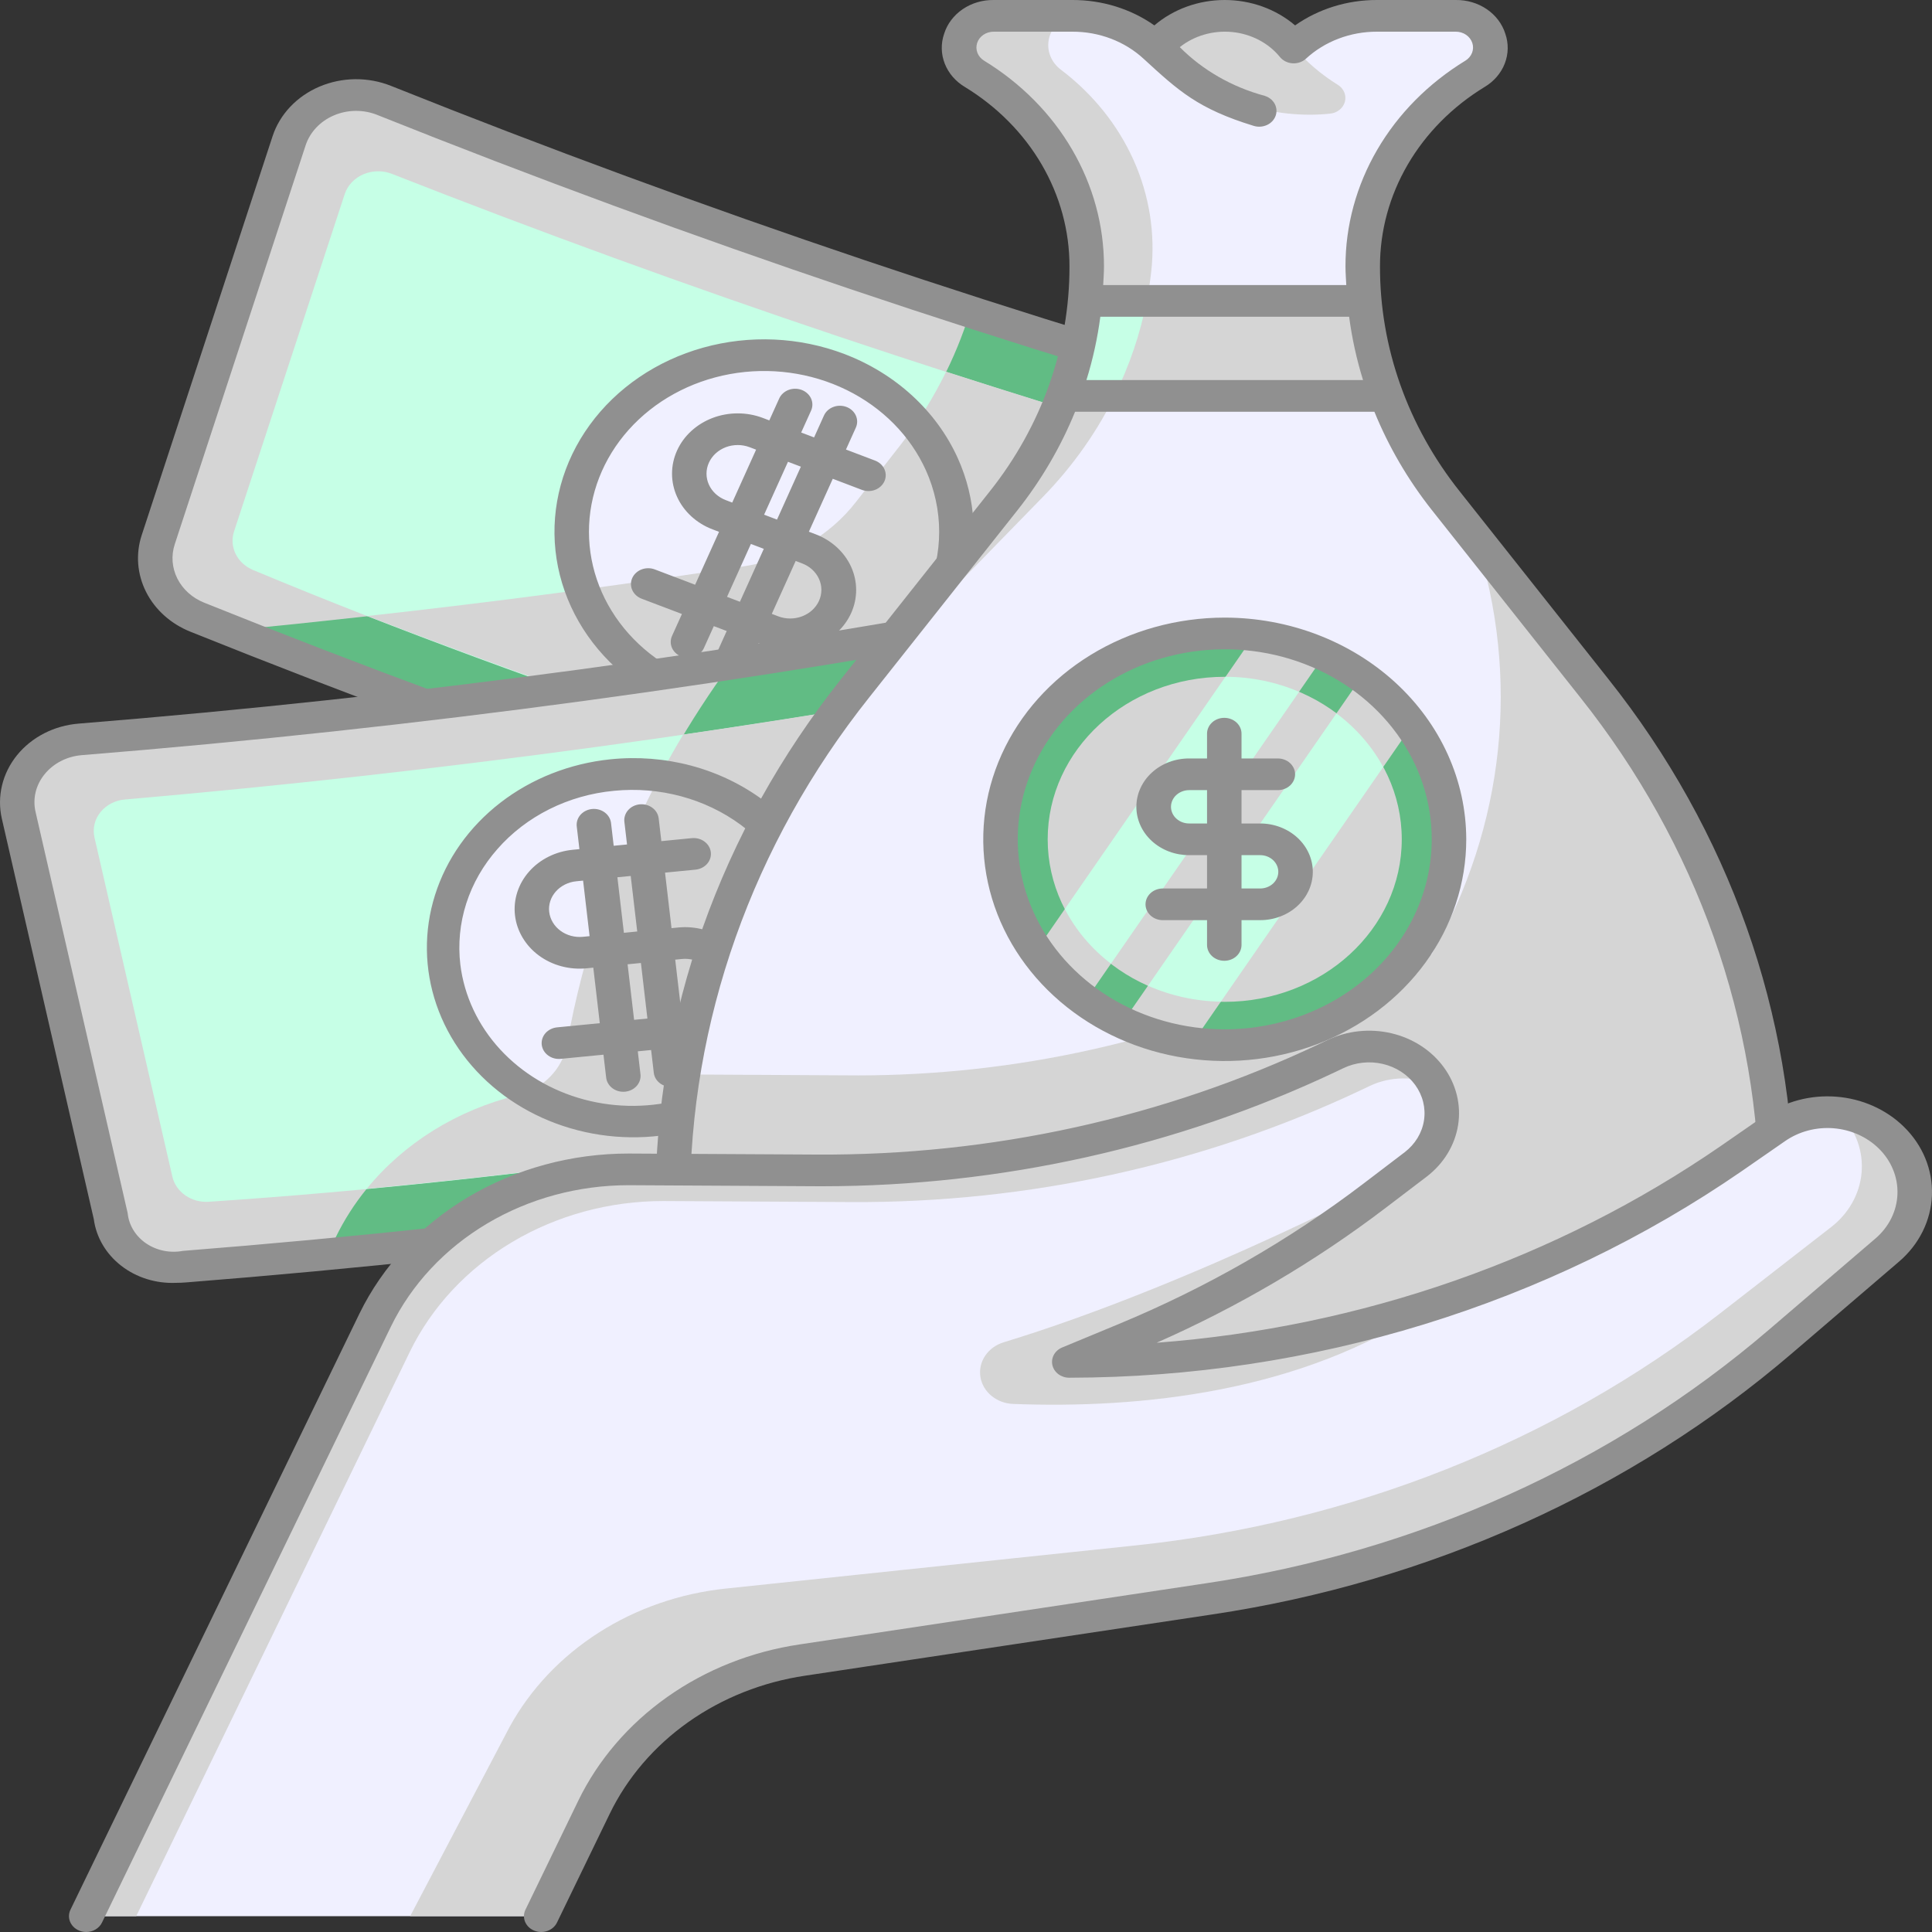 <svg width="100" height="100" viewBox="0 0 100 100" fill="none" xmlns="http://www.w3.org/2000/svg">
<rect x="0" y="0" width="100" height="100" fill="#333333" stroke="none"/>
<path d="M10.203 31.942C26.614 38.541 43.443 44.226 60.599 48.965L60.601 48.966C61.591 49.239 62.658 49.141 63.569 48.692C64.479 48.243 65.158 47.48 65.456 46.572L72.095 26.335C72.242 25.888 72.291 25.42 72.24 24.956C72.189 24.493 72.04 24.043 71.799 23.632C71.559 23.222 71.233 22.859 70.84 22.564C70.447 22.269 69.995 22.048 69.508 21.914C52.62 17.249 36.048 11.667 19.881 5.197C19.412 5.009 18.904 4.915 18.392 4.92C17.88 4.925 17.375 5.03 16.911 5.228C16.446 5.425 16.033 5.711 15.697 6.065C15.361 6.42 15.112 6.836 14.964 7.286L8.188 27.938C7.933 28.716 7.997 29.553 8.368 30.291C8.739 31.029 9.392 31.616 10.203 31.942Z" fill="#F0F0FF"/>
<path d="M10.203 31.942C26.614 38.541 43.443 44.226 60.599 48.965L60.601 48.966C61.591 49.239 62.658 49.141 63.569 48.692C64.479 48.243 65.158 47.48 65.456 46.572L72.095 26.335C72.242 25.888 72.291 25.42 72.24 24.956C72.189 24.493 72.04 24.043 71.799 23.632C71.559 23.222 71.233 22.859 70.84 22.564C70.447 22.269 69.995 22.048 69.508 21.914C52.62 17.249 36.048 11.667 19.881 5.197C19.412 5.009 18.904 4.915 18.392 4.92C17.88 4.925 17.375 5.03 16.911 5.228C16.446 5.425 16.033 5.711 15.697 6.065C15.361 6.42 15.112 6.836 14.964 7.286L8.188 27.938C7.933 28.716 7.997 29.553 8.368 30.291C8.739 31.029 9.392 31.616 10.203 31.942Z" fill="#D5D5D5"/>
<path d="M60.599 48.965L60.601 48.966C61.591 49.239 62.658 49.141 63.569 48.692C64.479 48.243 65.158 47.48 65.456 46.572L72.096 26.335C72.242 25.889 72.291 25.42 72.24 24.956C72.19 24.493 72.04 24.043 71.8 23.632C71.559 23.222 71.233 22.859 70.84 22.564C70.447 22.269 69.995 22.048 69.509 21.914C63.027 20.123 56.594 18.198 50.21 16.136C49.448 18.608 48.229 20.942 46.607 23.035L44.295 25.995C42.926 27.754 40.855 28.945 38.533 29.307C29.713 30.663 20.853 31.771 11.954 32.632C27.81 38.938 44.053 44.391 60.599 48.965Z" fill="#61BC84"/>
<path d="M62.431 44.258L68.176 26.749C68.314 26.329 68.266 25.876 68.041 25.488C67.817 25.101 67.434 24.811 66.977 24.682C51.125 20.228 35.546 14.995 20.305 9.007C20.071 8.912 19.817 8.863 19.56 8.865C19.304 8.867 19.051 8.919 18.818 9.017C18.585 9.115 18.377 9.258 18.209 9.436C18.041 9.614 17.916 9.822 17.842 10.047L12.115 27.504C11.987 27.89 12.017 28.305 12.197 28.672C12.377 29.04 12.697 29.334 13.096 29.502C28.203 35.805 44.683 41.047 60.173 45.373C60.401 45.436 60.641 45.458 60.877 45.436C61.115 45.414 61.345 45.349 61.554 45.246C61.764 45.142 61.95 45.002 62.1 44.832C62.251 44.663 62.363 44.467 62.431 44.258Z" fill="#C6FFE6"/>
<path d="M60.173 45.373C60.401 45.436 60.64 45.458 60.877 45.436C61.114 45.414 61.344 45.35 61.554 45.246C61.764 45.142 61.949 45.002 62.1 44.832C62.25 44.663 62.363 44.468 62.431 44.258L68.176 26.749C68.314 26.329 68.266 25.876 68.041 25.488C67.817 25.101 67.434 24.811 66.977 24.682C61.63 23.179 55.436 21.318 48.97 19.239C48.32 20.573 47.529 21.844 46.606 23.034L44.294 25.995C42.926 27.754 40.855 28.945 38.533 29.307C32.045 30.305 25.536 31.164 19.003 31.886C32.457 37.046 46.2 41.548 60.173 45.373Z" fill="#D5D5D5"/>
<path d="M39.541 36.666C45.045 36.666 49.506 32.573 49.506 27.524C49.506 22.475 45.045 18.381 39.541 18.381C34.038 18.381 29.577 22.475 29.577 27.524C29.577 32.573 34.038 36.666 39.541 36.666Z" fill="#F0F0FF"/>
<path d="M48.748 31.022C49.42 29.532 49.65 27.904 49.415 26.305C49.179 24.707 48.486 23.194 47.407 21.921C47.149 22.297 46.889 22.673 46.606 23.035L44.294 25.995C42.926 27.754 40.854 28.945 38.533 29.307C35.739 29.736 32.941 30.141 30.139 30.52C30.8 32.273 32.026 33.8 33.654 34.897C35.282 35.995 37.236 36.612 39.255 36.667C41.274 36.721 43.264 36.21 44.959 35.202C46.655 34.194 47.976 32.736 48.748 31.022Z" fill="#D5D5D5"/>
<path d="M45.279 23.834L43.787 23.268L44.298 22.135C44.389 21.934 44.389 21.708 44.298 21.507C44.208 21.307 44.034 21.147 43.815 21.064C43.596 20.981 43.351 20.98 43.132 21.064C42.913 21.147 42.739 21.306 42.648 21.507L42.137 22.641L41.469 22.387L41.981 21.254C42.026 21.155 42.049 21.048 42.049 20.941C42.049 20.833 42.026 20.726 41.981 20.627C41.936 20.527 41.87 20.437 41.787 20.361C41.704 20.285 41.606 20.224 41.498 20.183C41.389 20.142 41.273 20.121 41.156 20.121C41.038 20.121 40.922 20.142 40.814 20.183C40.706 20.224 40.607 20.285 40.524 20.361C40.441 20.437 40.376 20.527 40.331 20.627L39.819 21.76L39.486 21.633C39.073 21.476 38.631 21.396 38.184 21.396C37.738 21.396 37.296 21.476 36.883 21.633C36.471 21.79 36.096 22.02 35.78 22.31C35.464 22.599 35.214 22.944 35.043 23.322C34.872 23.701 34.784 24.107 34.784 24.517C34.784 24.927 34.872 25.332 35.043 25.711C35.214 26.09 35.464 26.434 35.78 26.724C36.096 27.014 36.47 27.244 36.883 27.401L37.217 27.527L35.98 30.266L33.908 29.479C33.799 29.435 33.682 29.412 33.563 29.411C33.445 29.409 33.327 29.43 33.217 29.47C33.107 29.511 33.007 29.572 32.923 29.648C32.839 29.725 32.772 29.816 32.726 29.917C32.681 30.018 32.658 30.125 32.658 30.235C32.659 30.343 32.683 30.451 32.73 30.551C32.776 30.652 32.844 30.742 32.929 30.818C33.014 30.894 33.115 30.954 33.225 30.994L35.297 31.78L34.785 32.914C34.74 33.013 34.717 33.12 34.717 33.227C34.717 33.335 34.74 33.442 34.785 33.541C34.83 33.641 34.896 33.731 34.979 33.807C35.062 33.883 35.16 33.944 35.268 33.985C35.377 34.026 35.493 34.047 35.61 34.047C35.727 34.047 35.843 34.026 35.952 33.985C36.06 33.944 36.159 33.883 36.242 33.807C36.324 33.731 36.39 33.641 36.435 33.541L36.947 32.408L37.614 32.661L37.103 33.794C37.057 33.894 37.034 34.001 37.033 34.108C37.033 34.216 37.056 34.323 37.101 34.423C37.145 34.523 37.211 34.614 37.294 34.69C37.377 34.767 37.476 34.827 37.584 34.869C37.693 34.91 37.81 34.931 37.927 34.931C38.045 34.931 38.161 34.91 38.27 34.868C38.378 34.827 38.477 34.766 38.56 34.689C38.642 34.613 38.708 34.522 38.753 34.422L39.264 33.288L39.599 33.415C40.011 33.574 40.455 33.657 40.902 33.658C41.35 33.66 41.794 33.58 42.208 33.424C42.622 33.267 42.999 33.037 43.316 32.747C43.633 32.456 43.884 32.111 44.056 31.732C44.227 31.352 44.315 30.945 44.314 30.533C44.314 30.122 44.225 29.715 44.053 29.336C43.88 28.956 43.628 28.612 43.31 28.322C42.992 28.032 42.615 27.803 42.201 27.648L41.867 27.521L43.104 24.782L44.596 25.349C44.705 25.393 44.822 25.416 44.941 25.417C45.059 25.419 45.177 25.398 45.287 25.357C45.397 25.317 45.497 25.256 45.581 25.179C45.665 25.103 45.732 25.012 45.777 24.911C45.823 24.81 45.846 24.703 45.845 24.594C45.845 24.485 45.82 24.377 45.774 24.277C45.728 24.177 45.66 24.086 45.575 24.01C45.49 23.934 45.389 23.874 45.279 23.834ZM37.565 25.886C37.37 25.811 37.192 25.702 37.042 25.565C36.892 25.427 36.773 25.264 36.692 25.084C36.611 24.904 36.569 24.711 36.569 24.516C36.569 24.322 36.611 24.129 36.692 23.949C36.774 23.769 36.893 23.606 37.043 23.468C37.193 23.331 37.371 23.222 37.566 23.147C37.763 23.073 37.972 23.035 38.184 23.035C38.397 23.035 38.606 23.073 38.802 23.148L39.136 23.274L37.9 26.013L37.565 25.886ZM37.63 30.893L38.867 28.154L39.534 28.408L38.298 31.147L37.63 30.893ZM41.518 29.162C41.914 29.312 42.228 29.601 42.392 29.964C42.556 30.328 42.555 30.736 42.392 31.099C42.227 31.462 41.913 31.751 41.517 31.901C41.122 32.051 40.677 32.051 40.282 31.901L39.948 31.774L41.184 29.035L41.518 29.162ZM40.218 26.894L39.55 26.64L40.786 23.902L41.453 24.155L40.218 26.894ZM72.586 23.244C72.292 22.738 71.891 22.29 71.407 21.927C70.923 21.564 70.365 21.293 69.766 21.129C52.913 16.469 36.374 10.898 20.238 4.445C19.653 4.211 19.021 4.093 18.383 4.099C17.745 4.106 17.116 4.237 16.536 4.483C15.957 4.729 15.441 5.085 15.023 5.527C14.605 5.97 14.293 6.488 14.109 7.049L7.334 27.701C7.016 28.671 7.097 29.714 7.559 30.634C8.022 31.553 8.835 32.286 9.845 32.693C26.291 39.302 43.154 44.998 60.344 49.75C60.947 49.917 61.579 49.973 62.204 49.915C62.83 49.858 63.438 49.687 63.992 49.414C64.546 49.141 65.036 48.77 65.434 48.323C65.832 47.875 66.13 47.361 66.311 46.808L72.95 26.571C73.132 26.022 73.194 25.445 73.131 24.874C73.069 24.303 72.884 23.749 72.586 23.244ZM71.241 26.099L64.601 46.336C64.37 47.036 63.846 47.623 63.145 47.969C62.443 48.315 61.62 48.391 60.857 48.18C43.736 43.447 26.941 37.774 10.562 31.192C9.951 30.945 9.46 30.503 9.18 29.947C8.901 29.391 8.852 28.761 9.044 28.174L15.819 7.522C15.93 7.183 16.119 6.87 16.372 6.602C16.625 6.335 16.936 6.119 17.287 5.971C17.637 5.822 18.017 5.743 18.403 5.739C18.789 5.735 19.171 5.806 19.525 5.948C35.726 12.427 52.33 18.021 69.251 22.699C69.625 22.802 69.973 22.972 70.275 23.198C70.578 23.425 70.829 23.704 71.013 24.02C71.198 24.336 71.313 24.682 71.352 25.038C71.391 25.395 71.354 25.755 71.241 26.099ZM43.696 18.32C41.377 17.439 38.796 17.324 36.395 17.994C33.993 18.664 31.919 20.078 30.526 21.994C29.132 23.911 28.505 26.212 28.752 28.505C29 30.798 30.105 32.941 31.881 34.57C33.656 36.199 35.992 37.212 38.49 37.437C40.988 37.662 43.493 37.085 45.58 35.804C47.667 34.523 49.205 32.618 49.933 30.413C50.661 28.208 50.534 25.839 49.573 23.71C48.468 21.27 46.355 19.331 43.696 18.32ZM47.923 30.709C47.12 32.487 45.671 33.955 43.822 34.863C41.972 35.77 39.837 36.061 37.781 35.685C35.724 35.31 33.873 34.291 32.542 32.803C31.212 31.315 30.485 29.45 30.484 27.524C30.484 25.599 31.211 23.734 32.541 22.246C33.872 20.757 35.723 19.739 37.779 19.363C39.836 18.987 41.971 19.278 43.821 20.185C45.67 21.092 47.12 22.56 47.922 24.338C48.841 26.378 48.841 28.669 47.923 30.709Z" fill="#909090"/>
<path d="M9.536 65.562L9.551 65.561C27.195 64.17 44.733 61.807 62.07 58.486L62.081 58.483C62.574 58.389 63.041 58.206 63.457 57.946C63.873 57.685 64.228 57.352 64.504 56.965C64.779 56.578 64.969 56.145 65.061 55.691C65.154 55.237 65.149 54.77 65.045 54.318L60.374 33.974C60.162 33.066 59.568 32.271 58.721 31.763C57.874 31.255 56.842 31.075 55.851 31.262C38.786 34.531 21.525 36.871 4.159 38.269C3.656 38.308 3.168 38.445 2.727 38.67C2.286 38.895 1.901 39.204 1.6 39.575C1.298 39.947 1.086 40.373 0.977 40.825C0.868 41.278 0.865 41.746 0.968 42.2L5.737 62.973C5.917 63.756 6.402 64.451 7.102 64.928C7.802 65.405 8.667 65.631 9.536 65.562Z" fill="#F0F0FF"/>
<path d="M9.536 65.562L9.551 65.561C27.195 64.17 44.733 61.807 62.07 58.486L62.081 58.483C62.574 58.389 63.041 58.206 63.457 57.946C63.873 57.685 64.228 57.352 64.504 56.965C64.779 56.578 64.969 56.145 65.061 55.691C65.154 55.237 65.149 54.77 65.045 54.318L60.374 33.974C60.162 33.066 59.568 32.271 58.721 31.763C57.874 31.255 56.842 31.075 55.851 31.262C38.786 34.531 21.525 36.871 4.159 38.269C3.656 38.308 3.168 38.445 2.727 38.67C2.286 38.895 1.901 39.204 1.6 39.575C1.298 39.947 1.086 40.373 0.977 40.825C0.868 41.278 0.865 41.746 0.968 42.2L5.737 62.973C5.917 63.756 6.402 64.451 7.102 64.928C7.802 65.405 8.667 65.631 9.536 65.562Z" fill="#D5D5D5"/>
<path d="M62.081 58.483C62.574 58.389 63.041 58.206 63.457 57.946C63.873 57.685 64.228 57.352 64.504 56.965C64.779 56.578 64.969 56.145 65.061 55.691C65.154 55.237 65.148 54.77 65.045 54.318L60.374 33.974C60.162 33.066 59.568 32.271 58.721 31.764C57.873 31.256 56.842 31.076 55.851 31.262C49.865 32.409 43.857 33.439 37.825 34.352C33.486 40.29 30.592 47.017 29.34 54.074C29.232 54.691 28.931 55.267 28.475 55.731C28.019 56.196 27.427 56.53 26.769 56.693C24.707 57.198 22.793 58.119 21.169 59.39C19.544 60.66 18.249 62.248 17.379 64.037L16.954 64.915C32.103 63.486 47.161 61.34 62.069 58.486L62.081 58.483Z" fill="#61BC84"/>
<path d="M61.227 53.627L57.184 36.017C57.086 35.593 56.81 35.222 56.415 34.984C56.021 34.747 55.54 34.662 55.078 34.749C39.022 37.752 22.803 39.965 6.49 41.379C6.238 41.397 5.993 41.465 5.772 41.577C5.551 41.689 5.358 41.843 5.206 42.029C5.055 42.214 4.948 42.428 4.894 42.654C4.839 42.881 4.838 43.115 4.889 43.343L8.921 60.901C9.01 61.29 9.25 61.636 9.596 61.876C9.942 62.115 10.371 62.231 10.803 62.203C27.164 61.119 44.169 58.525 59.843 55.567C60.073 55.523 60.291 55.439 60.485 55.318C60.679 55.197 60.846 55.042 60.974 54.861C61.103 54.681 61.192 54.479 61.235 54.268C61.278 54.056 61.276 53.838 61.227 53.627Z" fill="#C6FFE6"/>
<path d="M61.227 53.627L57.183 36.017C57.086 35.593 56.809 35.222 56.415 34.984C56.02 34.747 55.54 34.662 55.078 34.749C49.317 35.826 42.519 36.968 35.363 38.02C32.375 43.018 30.338 48.447 29.34 54.074C29.232 54.691 28.931 55.267 28.475 55.732C28.019 56.196 27.427 56.53 26.769 56.693C23.655 57.458 20.913 59.163 18.982 61.532C32.765 60.236 46.765 58.035 59.842 55.567C60.072 55.524 60.29 55.439 60.485 55.318C60.679 55.197 60.845 55.042 60.974 54.862C61.103 54.682 61.191 54.48 61.235 54.268C61.278 54.056 61.275 53.838 61.227 53.627Z" fill="#D5D5D5"/>
<path d="M32.733 58.061C38.173 58.061 42.582 54.032 42.582 49.063C42.582 44.094 38.173 40.066 32.733 40.066C27.294 40.066 22.884 44.094 22.884 49.063C22.884 54.032 27.294 58.061 32.733 58.061Z" fill="#F0F0FF"/>
<path d="M42.526 48.106C42.288 46.118 41.337 44.26 39.822 42.823C38.307 41.386 36.314 40.453 34.158 40.169C31.823 44.564 30.2 49.248 29.34 54.074C29.245 54.612 29.005 55.12 28.641 55.55C28.276 55.98 27.8 56.32 27.256 56.538C28.809 57.49 30.626 58.018 32.493 58.059C34.361 58.099 36.203 57.652 37.804 56.768C39.405 55.884 40.699 54.6 41.535 53.066C42.371 51.533 42.715 49.812 42.526 48.106Z" fill="#D5D5D5"/>
<path d="M35.104 48.007L34.758 48.041L34.422 45.167L35.999 45.013C36.115 45.001 36.228 44.969 36.331 44.917C36.434 44.866 36.525 44.796 36.599 44.713C36.673 44.629 36.728 44.533 36.761 44.429C36.794 44.326 36.805 44.218 36.792 44.111C36.78 44.004 36.745 43.9 36.688 43.805C36.632 43.711 36.556 43.627 36.465 43.56C36.374 43.492 36.269 43.442 36.157 43.411C36.044 43.381 35.926 43.371 35.809 43.382L34.231 43.537L34.092 42.348C34.063 42.134 33.944 41.94 33.761 41.806C33.577 41.672 33.343 41.61 33.11 41.633C32.877 41.656 32.663 41.762 32.515 41.929C32.366 42.096 32.295 42.309 32.316 42.523L32.455 43.71L31.765 43.777L31.626 42.589C31.598 42.376 31.479 42.181 31.295 42.047C31.111 41.913 30.878 41.851 30.645 41.874C30.412 41.897 30.198 42.004 30.049 42.17C29.901 42.337 29.83 42.55 29.851 42.764L29.99 43.951L29.647 43.984C29.207 44.027 28.781 44.148 28.393 44.342C28.005 44.536 27.662 44.798 27.384 45.114C27.106 45.429 26.899 45.792 26.774 46.181C26.649 46.57 26.609 46.978 26.656 47.381C26.703 47.785 26.837 48.175 27.049 48.531C27.261 48.887 27.547 49.202 27.891 49.456C28.235 49.71 28.631 49.9 29.055 50.013C29.479 50.127 29.924 50.163 30.363 50.119L30.709 50.085L31.045 52.96L28.852 53.174C28.734 53.184 28.619 53.214 28.514 53.265C28.408 53.316 28.315 53.385 28.239 53.469C28.164 53.553 28.107 53.651 28.073 53.755C28.039 53.86 28.028 53.969 28.04 54.078C28.053 54.186 28.089 54.291 28.146 54.387C28.204 54.482 28.282 54.566 28.375 54.634C28.468 54.702 28.575 54.752 28.689 54.781C28.804 54.81 28.924 54.818 29.041 54.804L31.236 54.59L31.375 55.778C31.399 55.979 31.502 56.165 31.666 56.3C31.829 56.435 32.042 56.51 32.262 56.51C32.294 56.51 32.326 56.508 32.358 56.505C32.594 56.482 32.809 56.374 32.958 56.205C33.107 56.035 33.176 55.819 33.151 55.603L33.012 54.416L33.702 54.349L33.841 55.537C33.869 55.751 33.988 55.945 34.172 56.079C34.356 56.213 34.589 56.275 34.822 56.252C35.056 56.229 35.269 56.123 35.418 55.956C35.566 55.79 35.638 55.576 35.616 55.362L35.477 54.175L35.821 54.142C36.26 54.099 36.685 53.977 37.073 53.782C37.46 53.589 37.802 53.326 38.079 53.011C38.356 52.696 38.562 52.333 38.687 51.944C38.811 51.556 38.851 51.148 38.804 50.746C38.757 50.343 38.624 49.953 38.413 49.597C38.201 49.241 37.916 48.928 37.572 48.673C37.228 48.419 36.834 48.229 36.41 48.115C35.987 48.001 35.543 47.964 35.104 48.007ZM32.646 45.34L32.983 48.214L32.293 48.282L31.956 45.407L32.646 45.34ZM28.427 47.204C28.404 47.017 28.423 46.826 28.481 46.645C28.539 46.464 28.636 46.295 28.766 46.148C28.897 45.999 29.059 45.875 29.242 45.783C29.426 45.691 29.628 45.634 29.835 45.614L30.181 45.581L30.517 48.455L30.173 48.489C29.756 48.53 29.339 48.418 29.011 48.177C28.684 47.937 28.474 47.587 28.427 47.204ZM32.821 52.786L32.484 49.911L33.174 49.844L33.51 52.719L32.821 52.786ZM36.699 51.98C36.568 52.129 36.406 52.252 36.223 52.344C36.04 52.435 35.839 52.492 35.632 52.512L35.286 52.545L34.949 49.671L35.293 49.637C35.71 49.596 36.128 49.708 36.455 49.949C36.782 50.189 36.993 50.538 37.04 50.921C37.063 51.109 37.044 51.3 36.986 51.482C36.927 51.664 36.829 51.833 36.699 51.98ZM65.918 54.149L61.248 33.805C60.988 32.684 60.255 31.703 59.21 31.076C58.165 30.449 56.892 30.228 55.669 30.459C38.638 33.718 21.412 36.054 4.081 37.453C3.452 37.502 2.842 37.673 2.29 37.955C1.739 38.237 1.259 38.623 0.882 39.087C0.506 39.552 0.24 40.085 0.105 40.651C-0.031 41.216 -0.035 41.802 0.094 42.369L4.855 63.104C4.98 64.043 5.487 64.904 6.274 65.515C7.06 66.126 8.069 66.442 9.098 66.4C9.272 66.4 9.449 66.392 9.63 66.378C27.313 64.979 44.889 62.611 62.263 59.285C62.871 59.169 63.448 58.944 63.96 58.623C64.473 58.301 64.912 57.891 65.251 57.413C65.591 56.936 65.825 56.403 65.939 55.842C66.053 55.282 66.046 54.707 65.918 54.149ZM63.756 56.517C63.545 56.815 63.27 57.072 62.95 57.272C62.629 57.472 62.268 57.612 61.887 57.683C44.585 60.994 27.083 63.352 9.474 64.745H9.47C9.14 64.807 8.8 64.805 8.471 64.738C8.142 64.671 7.833 64.541 7.562 64.357C7.292 64.172 7.067 63.937 6.903 63.668C6.738 63.398 6.638 63.099 6.608 62.791L1.842 42.031C1.762 41.694 1.763 41.344 1.843 41.006C1.924 40.669 2.082 40.351 2.308 40.075C2.535 39.794 2.825 39.561 3.157 39.391C3.489 39.22 3.857 39.117 4.237 39.086C21.637 37.682 38.933 35.337 56.033 32.065C56.794 31.919 57.585 32.056 58.235 32.446C58.885 32.835 59.34 33.446 59.5 34.143L64.171 54.487C64.252 54.834 64.257 55.192 64.186 55.54C64.114 55.889 63.968 56.22 63.756 56.517ZM31.591 39.302C29.493 39.518 27.512 40.3 25.897 41.549C24.283 42.798 23.107 44.458 22.519 46.319C21.93 48.181 21.956 50.16 22.592 52.009C23.227 53.857 24.445 55.491 26.091 56.705C27.738 57.918 29.738 58.657 31.841 58.828C33.945 58.999 36.056 58.595 37.909 57.666C39.762 56.736 41.273 55.324 42.253 53.608C43.233 51.891 43.637 49.946 43.414 48.018C43.267 46.731 42.843 45.484 42.168 44.348C41.492 43.212 40.579 42.211 39.48 41.4C38.381 40.59 37.118 39.987 35.764 39.627C34.41 39.267 32.992 39.157 31.591 39.302ZM39.719 54.18C38.607 55.443 37.114 56.376 35.426 56.862C33.738 57.348 31.932 57.365 30.233 56.911C28.535 56.457 27.021 55.552 25.881 54.31C24.742 53.069 24.027 51.545 23.828 49.932C23.701 48.867 23.805 47.79 24.134 46.762C24.464 45.734 25.012 44.777 25.748 43.945C26.486 43.101 27.4 42.401 28.435 41.883C29.471 41.366 30.608 41.042 31.78 40.932C34.136 40.699 36.495 41.333 38.343 42.694C40.191 44.055 41.376 46.032 41.639 48.194C41.766 49.258 41.662 50.336 41.333 51.364C41.003 52.391 40.455 53.349 39.719 54.18Z" fill="#909090"/>
<path d="M70.535 13.784C70.535 11.813 71.065 9.873 72.078 8.135C73.091 6.398 74.556 4.916 76.342 3.823C76.661 3.628 76.903 3.344 77.032 3.013C77.162 2.681 77.172 2.321 77.061 1.984C76.95 1.647 76.723 1.352 76.416 1.143C76.108 0.933 75.735 0.82 75.352 0.82H71.275C70.474 0.82 69.681 0.965 68.941 1.246C68.202 1.527 67.529 1.939 66.963 2.459C66.547 1.95 66.008 1.537 65.388 1.252C64.769 0.968 64.085 0.82 63.392 0.82C62.699 0.82 62.015 0.968 61.395 1.252C60.776 1.537 60.236 1.95 59.82 2.459C59.254 1.939 58.582 1.527 57.842 1.246C57.103 0.965 56.31 0.82 55.509 0.82H51.432C51.049 0.82 50.676 0.933 50.368 1.143C50.06 1.352 49.834 1.647 49.723 1.984C49.612 2.321 49.622 2.681 49.751 3.013C49.881 3.344 50.123 3.628 50.442 3.823C52.228 4.916 53.693 6.398 54.706 8.135C55.719 9.873 56.249 11.813 56.249 13.784C56.249 18.144 54.744 22.391 51.951 25.916L44.273 35.609C38.129 43.364 34.82 52.706 34.82 62.295C34.82 64.469 35.761 66.554 37.435 68.091C39.109 69.628 41.38 70.492 43.748 70.492H83.035C85.403 70.492 87.674 69.628 89.349 68.091C91.023 66.554 91.964 64.469 91.964 62.295C91.964 52.706 88.655 43.364 82.511 35.609L74.832 25.916C72.039 22.391 70.535 18.144 70.535 13.784Z" fill="#F0F0FF"/>
<path d="M59.941 2.328C60.853 3.448 62.038 4.358 63.4 4.984C64.761 5.611 66.264 5.937 67.787 5.937C68.141 5.937 68.495 5.919 68.847 5.883C69.028 5.864 69.198 5.794 69.335 5.684C69.472 5.573 69.568 5.427 69.612 5.265C69.655 5.102 69.644 4.931 69.578 4.775C69.513 4.619 69.398 4.485 69.247 4.391C68.384 3.857 67.617 3.202 66.976 2.449L66.963 2.459C66.558 1.962 66.034 1.555 65.431 1.272C64.829 0.988 64.164 0.834 63.487 0.821C62.81 0.808 62.139 0.937 61.525 1.199C60.91 1.46 60.369 1.846 59.941 2.328Z" fill="#D5D5D5"/>
<path d="M51.952 25.916L44.273 35.609C44.094 35.835 43.925 36.067 43.751 36.296C44.244 35.739 44.746 35.19 45.269 34.654L53.976 25.724C57.143 22.476 59.107 18.39 59.588 14.053C59.805 12.092 59.491 10.113 58.675 8.29C57.858 6.467 56.564 4.857 54.907 3.604C54.67 3.424 54.487 3.19 54.376 2.926C54.266 2.662 54.231 2.377 54.276 2.097C54.32 1.817 54.443 1.552 54.632 1.329C54.82 1.105 55.068 0.93 55.352 0.82H51.433C51.049 0.82 50.676 0.933 50.369 1.143C50.061 1.352 49.835 1.647 49.724 1.984C49.613 2.321 49.623 2.681 49.752 3.013C49.881 3.344 50.123 3.628 50.442 3.823C52.228 4.916 53.693 6.398 54.706 8.135C55.719 9.873 56.249 11.813 56.249 13.784C56.249 18.144 54.745 22.391 51.952 25.916Z" fill="#D5D5D5"/>
<path d="M55.015 20.492H71.768C71.17 18.901 70.786 17.25 70.625 15.574H56.158C55.997 17.25 55.613 18.901 55.015 20.492Z" fill="#D5D5D5"/>
<path d="M56.158 15.574C55.997 17.25 55.613 18.901 55.015 20.492H57.685C58.462 18.923 59.023 17.271 59.352 15.574H56.158Z" fill="#C6FFE6"/>
<path d="M83.035 70.492C85.403 70.492 87.674 69.628 89.349 68.091C91.023 66.554 91.964 64.469 91.964 62.295C91.964 52.706 88.655 43.364 82.511 35.609L76.375 27.863C78.705 35.037 77.889 42.763 74.1 49.393C73.592 49.307 73.076 49.261 72.559 49.257C71.1 49.258 69.662 49.581 68.366 50.197L67.943 50.398C60.675 53.85 52.612 55.655 44.429 55.663L35.366 55.614C35.005 57.826 34.822 60.059 34.82 62.295C34.82 64.469 35.761 66.554 37.435 68.091C39.109 69.628 41.38 70.492 43.748 70.492H83.035Z" fill="#D5D5D5"/>
<path d="M63.392 54.098C69.802 54.098 74.999 49.328 74.999 43.443C74.999 37.558 69.802 32.787 63.392 32.787C56.981 32.787 51.784 37.558 51.784 43.443C51.784 49.328 56.981 54.098 63.392 54.098Z" fill="#61BC84"/>
<path d="M64.915 32.889L53.632 49.197C54.322 50.182 55.184 51.057 56.184 51.785L68.552 33.908C67.409 33.386 66.18 33.041 64.915 32.889ZM61.719 53.975L73.071 37.566C72.367 36.595 71.495 35.736 70.489 35.023L58.105 52.921C59.238 53.453 60.459 53.81 61.719 53.975Z" fill="#D5D5D5"/>
<path d="M63.392 51.855C68.452 51.855 72.555 48.089 72.555 43.443C72.555 38.797 68.452 35.031 63.392 35.031C58.331 35.031 54.228 38.797 54.228 43.443C54.228 48.089 58.331 51.855 63.392 51.855Z" fill="#D5D5D5"/>
<path d="M67.241 35.81L57.503 49.881C56.493 49.106 55.678 48.14 55.114 47.049L63.428 35.03C64.746 35.032 66.047 35.298 67.241 35.81ZM63.191 51.847L71.595 39.7C71.012 38.627 70.186 37.681 69.173 36.925L59.42 51.021C60.598 51.542 61.884 51.823 63.191 51.847Z" fill="#C6FFE6"/>
<path d="M63.392 31.967C60.92 31.968 58.503 32.641 56.448 33.902C54.392 35.163 52.79 36.955 51.844 39.052C50.898 41.149 50.651 43.456 51.133 45.682C51.615 47.908 52.806 49.953 54.554 51.557C56.302 53.162 58.529 54.255 60.954 54.698C63.379 55.14 65.892 54.913 68.176 54.045C70.46 53.176 72.413 51.705 73.786 49.818C75.16 47.931 75.893 45.712 75.893 43.443C75.889 40.4 74.571 37.483 72.227 35.332C69.884 33.181 66.706 31.971 63.392 31.967ZM63.392 53.279C61.273 53.279 59.202 52.702 57.44 51.621C55.678 50.54 54.305 49.004 53.494 47.206C52.683 45.409 52.471 43.431 52.884 41.523C53.298 39.615 54.318 37.863 55.817 36.487C57.315 35.112 59.224 34.175 61.303 33.796C63.381 33.416 65.535 33.611 67.493 34.355C69.451 35.1 71.124 36.361 72.301 37.978C73.479 39.596 74.107 41.497 74.107 43.443C74.104 46.051 72.974 48.551 70.965 50.395C68.956 52.239 66.233 53.276 63.392 53.279ZM65.225 42.623H64.261V40.897H66.141C66.378 40.897 66.605 40.811 66.773 40.657C66.94 40.503 67.034 40.295 67.034 40.078C67.034 39.86 66.94 39.652 66.773 39.498C66.605 39.344 66.378 39.258 66.141 39.258H64.261V37.975C64.261 37.757 64.167 37.549 64 37.395C63.833 37.241 63.605 37.155 63.369 37.155C63.132 37.155 62.905 37.241 62.737 37.395C62.57 37.549 62.476 37.757 62.476 37.975V39.258H61.559C61.2 39.256 60.844 39.319 60.511 39.444C60.179 39.569 59.877 39.753 59.622 39.986C59.367 40.218 59.165 40.495 59.027 40.799C58.889 41.104 58.818 41.43 58.818 41.76C58.818 42.09 58.889 42.416 59.027 42.721C59.165 43.026 59.367 43.302 59.622 43.535C59.877 43.767 60.179 43.951 60.511 44.076C60.844 44.201 61.2 44.264 61.559 44.262H62.476V45.988H60.185C59.948 45.988 59.721 46.074 59.553 46.228C59.386 46.382 59.292 46.59 59.292 46.808C59.292 47.025 59.386 47.234 59.553 47.387C59.721 47.541 59.948 47.627 60.185 47.627H62.476V48.91C62.476 49.128 62.57 49.336 62.737 49.49C62.905 49.644 63.132 49.73 63.369 49.73C63.605 49.73 63.833 49.644 64 49.49C64.167 49.336 64.261 49.128 64.261 48.91V47.627H65.225C65.948 47.627 66.641 47.364 67.152 46.895C67.663 46.425 67.951 45.789 67.951 45.125C67.951 44.462 67.663 43.825 67.152 43.356C66.641 42.887 65.948 42.623 65.225 42.623ZM61.559 42.623C61.435 42.624 61.312 42.603 61.197 42.56C61.082 42.517 60.977 42.454 60.889 42.373C60.8 42.293 60.73 42.198 60.683 42.092C60.635 41.987 60.61 41.874 60.61 41.76C60.61 41.646 60.635 41.533 60.683 41.428C60.73 41.323 60.8 41.227 60.889 41.147C60.977 41.067 61.082 41.003 61.197 40.961C61.312 40.918 61.435 40.896 61.559 40.897H62.476V42.623H61.559ZM65.225 45.988H64.261V44.262H65.225C65.474 44.262 65.713 44.353 65.89 44.515C66.066 44.677 66.165 44.897 66.165 45.125C66.165 45.354 66.066 45.574 65.89 45.736C65.713 45.897 65.474 45.988 65.225 45.988Z" fill="#909090"/>
<path d="M83.233 35.127L75.554 25.434C72.864 22.053 71.419 17.972 71.428 13.784C71.426 11.948 71.919 10.14 72.862 8.521C73.806 6.902 75.172 5.522 76.837 4.505C77.322 4.218 77.69 3.792 77.885 3.293C78.079 2.794 78.09 2.251 77.915 1.746C77.755 1.237 77.418 0.791 76.955 0.475C76.492 0.16 75.928 -0.007 75.352 0H71.275C69.742 -0.004 68.251 0.458 67.034 1.314C66.045 0.47 64.743 0 63.392 0C62.041 0 60.739 0.47 59.749 1.314C58.533 0.458 57.042 -0.004 55.509 0H51.432C50.856 -0.007 50.292 0.16 49.829 0.475C49.366 0.791 49.028 1.237 48.869 1.746C48.694 2.251 48.705 2.794 48.9 3.293C49.094 3.791 49.462 4.217 49.947 4.505C51.612 5.522 52.978 6.901 53.921 8.52C54.865 10.139 55.358 11.948 55.356 13.784C55.365 17.971 53.92 22.052 51.23 25.434L43.551 35.126C37.277 43.012 33.905 52.53 33.927 62.295C33.93 64.686 34.966 66.977 36.807 68.668C38.648 70.358 41.145 71.309 43.749 71.311H83.036C85.639 71.309 88.136 70.358 89.977 68.668C91.818 66.977 92.854 64.686 92.857 62.295C92.879 52.53 89.507 43.012 83.233 35.127ZM56.953 16.394H69.831C69.977 17.502 70.217 18.599 70.551 19.672H56.233C56.567 18.599 56.807 17.502 56.953 16.394ZM50.937 3.141C50.778 3.044 50.657 2.902 50.592 2.736C50.527 2.57 50.522 2.39 50.578 2.222C50.633 2.053 50.746 1.906 50.9 1.801C51.054 1.696 51.241 1.64 51.432 1.64H55.509C56.193 1.638 56.87 1.761 57.502 2.001C58.133 2.241 58.707 2.594 59.189 3.039C61.012 4.713 62.017 5.635 64.895 6.516C65.12 6.584 65.365 6.568 65.577 6.471C65.789 6.374 65.95 6.204 66.025 5.997C66.1 5.791 66.082 5.566 65.977 5.371C65.871 5.177 65.685 5.029 65.46 4.96C63.772 4.505 62.252 3.634 61.066 2.44C61.435 2.146 61.867 1.924 62.334 1.79C62.801 1.655 63.293 1.61 63.779 1.658C64.266 1.706 64.736 1.846 65.162 2.069C65.587 2.291 65.957 2.592 66.25 2.952C66.327 3.046 66.424 3.123 66.537 3.179C66.649 3.235 66.773 3.269 66.901 3.277C67.028 3.285 67.156 3.268 67.276 3.227C67.396 3.186 67.504 3.122 67.595 3.039C68.077 2.594 68.65 2.241 69.282 2.001C69.914 1.761 70.591 1.638 71.275 1.64H75.352C75.543 1.64 75.73 1.696 75.884 1.801C76.037 1.906 76.15 2.053 76.206 2.222C76.262 2.39 76.257 2.57 76.192 2.736C76.127 2.902 76.006 3.044 75.847 3.141C73.936 4.308 72.37 5.89 71.287 7.747C70.205 9.604 69.639 11.678 69.642 13.784C69.642 14.11 69.668 14.431 69.683 14.754H57.101C57.116 14.431 57.142 14.11 57.142 13.784C57.144 11.678 56.579 9.604 55.496 7.747C54.414 5.89 52.847 4.308 50.937 3.141ZM83.036 69.672H43.749C41.619 69.67 39.577 68.892 38.07 67.509C36.564 66.126 35.716 64.251 35.714 62.295C35.693 52.877 38.944 43.697 44.995 36.091L52.673 26.398C53.909 24.834 54.908 23.122 55.645 21.312H71.139C71.876 23.122 72.875 24.834 74.11 26.398L81.789 36.091C87.841 43.697 91.092 52.877 91.071 62.295C91.069 64.251 90.222 66.126 88.715 67.509C87.209 68.892 85.166 69.67 83.036 69.672Z" fill="#909090"/>
<path d="M97.885 58.874C97.119 58.129 96.08 57.669 94.969 57.584C93.856 57.498 92.749 57.792 91.858 58.408L89.626 59.956C79.751 66.796 67.717 70.495 55.347 70.492L58.253 69.287C62.883 67.368 67.211 64.887 71.121 61.911L73.275 60.272C74.012 59.712 74.488 58.914 74.605 58.042C74.721 57.17 74.47 56.291 73.902 55.584C73.367 54.92 72.592 54.452 71.716 54.265C70.84 54.078 69.92 54.183 69.121 54.562L68.697 54.763C60.522 58.635 51.448 60.63 42.25 60.58L32.545 60.527C29.769 60.524 27.052 61.259 24.722 62.645C22.392 64.03 20.55 66.005 19.418 68.331L4.462 99.18H28.012L30.739 93.555C31.708 91.562 33.202 89.821 35.086 88.489C36.971 87.156 39.186 86.275 41.533 85.924L62.59 82.757C73.663 81.094 83.951 76.458 92.159 69.434L97.679 64.707C98.112 64.337 98.46 63.893 98.705 63.399C98.95 62.905 99.085 62.372 99.105 61.83C99.124 61.287 99.026 60.747 98.817 60.24C98.607 59.732 98.291 59.268 97.885 58.874Z" fill="#F0F0FF"/>
<path d="M73.984 67.605C68.022 69.513 61.753 70.489 55.439 70.492L58.33 69.287C62.94 67.366 67.247 64.885 71.136 61.91L72.758 60.669C72.758 60.669 61.933 66.434 51.946 69.478C51.55 69.599 51.212 69.845 50.993 70.171C50.773 70.498 50.686 70.885 50.745 71.265C50.805 71.644 51.008 71.993 51.319 72.249C51.63 72.506 52.029 72.654 52.447 72.668C58.958 72.916 67.345 72.099 73.984 67.605Z" fill="#D5D5D5"/>
<path d="M21.212 69.97C22.345 67.644 24.187 65.669 26.517 64.284C28.847 62.898 31.564 62.163 34.339 62.166L44.045 62.219C53.243 62.27 62.317 60.274 70.491 56.402L70.915 56.201C71.434 55.957 72.008 55.826 72.591 55.819C73.174 55.812 73.751 55.928 74.277 56.16C74.06 55.738 73.752 55.361 73.373 55.051C72.994 54.741 72.55 54.504 72.069 54.355C71.588 54.206 71.078 54.147 70.572 54.183C70.065 54.218 69.572 54.347 69.121 54.562L68.697 54.763C60.522 58.634 51.448 60.63 42.25 60.579L32.545 60.527C29.769 60.524 27.052 61.259 24.722 62.644C22.392 64.029 20.55 66.004 19.418 68.331L4.462 99.18H7.051L21.212 69.97Z" fill="#D5D5D5"/>
<path d="M97.885 58.873C97.176 58.187 96.231 57.745 95.209 57.622C95.235 57.649 95.267 57.67 95.293 57.698C95.678 58.11 95.969 58.588 96.151 59.104C96.334 59.62 96.403 60.164 96.355 60.705C96.307 61.245 96.143 61.772 95.872 62.254C95.602 62.737 95.23 63.165 94.778 63.515L89.014 67.993C80.445 74.645 69.922 78.819 58.773 79.991L37.573 82.223C35.21 82.47 32.95 83.252 30.998 84.499C29.045 85.746 27.461 87.419 26.387 89.367L21.23 99.18H28.013L30.739 93.555C31.708 91.562 33.202 89.82 35.087 88.489C36.971 87.156 39.186 86.275 41.534 85.924L62.59 82.756C73.663 81.094 83.952 76.458 92.159 69.434L97.679 64.707C98.112 64.337 98.46 63.893 98.705 63.399C98.95 62.905 99.085 62.372 99.105 61.83C99.124 61.287 99.026 60.747 98.817 60.24C98.607 59.732 98.291 59.268 97.885 58.873Z" fill="#D5D5D5"/>
<path d="M4.462 100C4.313 100 4.167 99.965 4.036 99.9C3.905 99.835 3.795 99.741 3.714 99.626C3.633 99.511 3.584 99.38 3.572 99.244C3.561 99.108 3.586 98.971 3.647 98.846L18.602 67.997C19.806 65.527 21.763 63.429 24.237 61.958C26.711 60.487 29.597 59.705 32.545 59.707L42.255 59.76C51.31 59.817 60.244 57.853 68.287 54.035L68.711 53.834C69.729 53.346 70.907 53.22 72.02 53.482C73.132 53.743 74.1 54.373 74.737 55.25C75.375 56.128 75.636 57.19 75.471 58.233C75.306 59.277 74.727 60.227 73.845 60.903L71.691 62.542C68.073 65.296 64.101 67.633 59.865 69.501C70.459 68.7 80.59 65.164 89.088 59.302L91.32 57.755C92.386 57.014 93.712 56.661 95.044 56.764C96.376 56.867 97.62 57.418 98.535 58.312C99.022 58.785 99.401 59.342 99.652 59.95C99.903 60.559 100.02 61.206 99.997 61.856C99.974 62.507 99.811 63.146 99.518 63.738C99.225 64.33 98.807 64.863 98.288 65.306L92.768 70.034C84.438 77.176 73.984 81.886 62.734 83.565L41.677 86.733C39.475 87.059 37.396 87.884 35.628 89.133C33.861 90.383 32.461 92.017 31.555 93.889L28.828 99.514C28.781 99.612 28.712 99.701 28.627 99.775C28.542 99.849 28.442 99.907 28.333 99.945C28.223 99.984 28.107 100.003 27.989 100C27.872 99.997 27.757 99.973 27.649 99.929C27.542 99.885 27.446 99.823 27.365 99.745C27.284 99.666 27.221 99.575 27.179 99.474C27.137 99.374 27.117 99.266 27.12 99.159C27.123 99.051 27.149 98.945 27.197 98.847L29.923 93.222C30.949 91.102 32.535 89.251 34.537 87.835C36.539 86.419 38.894 85.485 41.389 85.115L62.445 81.947C73.348 80.32 83.478 75.756 91.55 68.835L97.07 64.107C97.417 63.811 97.696 63.455 97.892 63.06C98.088 62.664 98.197 62.237 98.212 61.803C98.228 61.369 98.149 60.936 97.981 60.53C97.814 60.123 97.56 59.752 97.235 59.436C96.621 58.837 95.787 58.467 94.894 58.398C94 58.329 93.111 58.566 92.396 59.063L90.164 60.61C80.123 67.537 67.907 71.292 55.347 71.311C55.143 71.312 54.944 71.247 54.785 71.13C54.627 71.012 54.516 70.848 54.473 70.664C54.43 70.481 54.457 70.29 54.549 70.122C54.641 69.955 54.793 69.822 54.979 69.745L57.886 68.54C62.443 66.651 66.703 64.209 70.552 61.279L72.705 59.64C73.249 59.223 73.605 58.636 73.705 57.993C73.805 57.349 73.642 56.695 73.248 56.154C72.854 55.614 72.256 55.227 71.57 55.068C70.883 54.908 70.157 54.988 69.53 55.29L69.107 55.491C60.902 59.368 51.81 61.393 42.582 61.4C42.469 61.4 42.358 61.4 42.245 61.399L32.539 61.346C29.937 61.345 27.391 62.035 25.207 63.334C23.023 64.632 21.296 66.484 20.233 68.664L5.278 99.513C5.208 99.658 5.093 99.781 4.948 99.867C4.804 99.954 4.635 100 4.462 100Z" fill="#909090"/>
</svg>
